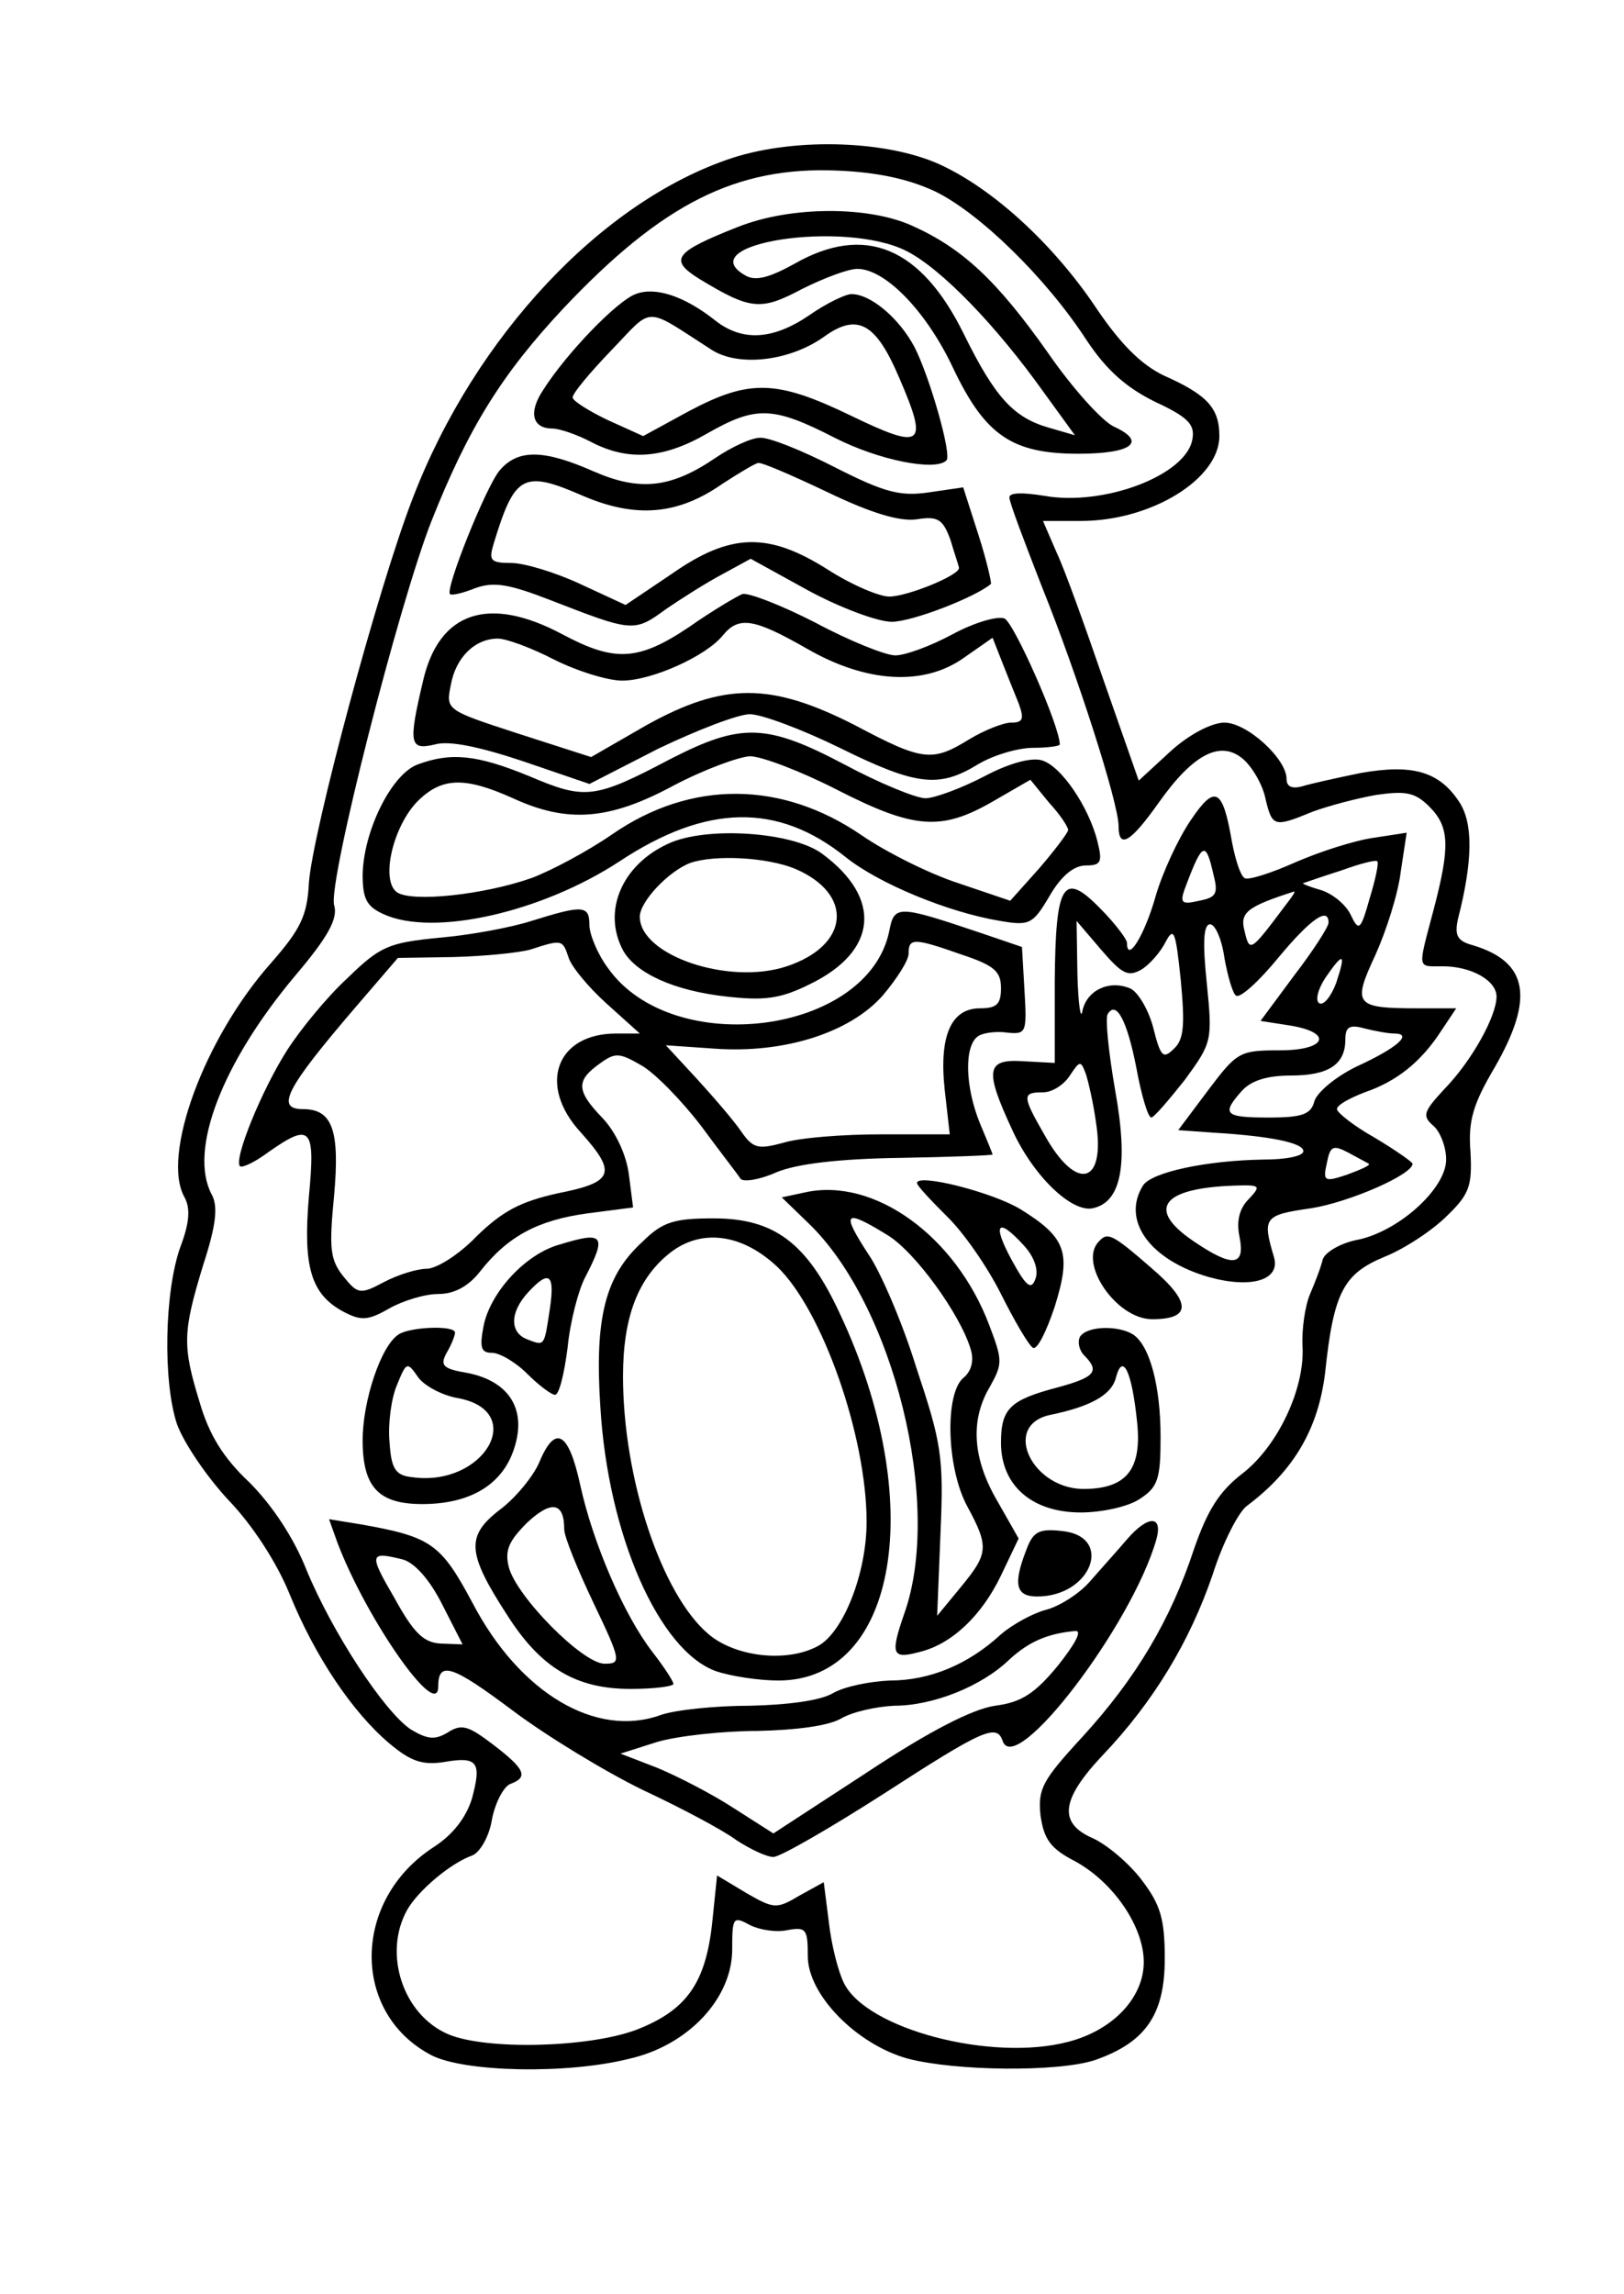 <?xml version="1.0" encoding="UTF-8" standalone="yes"?>
<svg version="1.0" xmlns="http://www.w3.org/2000/svg" width="50.992mm" height="71.998mm" viewBox="0 0 193 273" preserveAspectRatio="xMidYMid meet">
  <g transform="translate(0,273) scale(0.1,-0.1)" fill="#000000" stroke="none">
    <path d="M870 2542 c-155 -51 -306 -212 -380 -404 -42 -108 -120 -400 -124
-459 -2 -39 -10 -55 -45 -95 -80 -90 -131 -230 -103 -279 7 -13 6 -30 -5 -59
-19 -53 -21 -160 -4 -211 8 -22 35 -62 61 -90 29 -30 58 -75 73 -112 30 -74
75 -141 119 -178 25 -21 39 -26 65 -22 40 7 45 0 33 -44 -7 -22 -22 -42 -45
-57 -98 -63 -99 -198 -3 -248 39 -20 161 -23 236 -4 70 16 122 72 122 130 0
38 1 40 21 29 12 -6 32 -9 45 -6 22 4 24 1 24 -31 0 -46 58 -105 119 -122 58
-15 178 -16 222 -2 61 21 84 54 84 121 0 47 -5 64 -27 93 -15 20 -41 42 -58
50 -42 18 -39 46 11 99 61 64 104 136 131 215 12 38 31 75 41 82 56 42 85 92
93 159 10 95 22 117 70 137 25 10 58 32 75 49 27 26 30 36 28 76 -3 37 3 57
29 101 47 82 40 125 -26 145 -19 5 -22 12 -18 31 18 70 18 114 2 139 -24 37
-56 46 -118 35 -29 -6 -61 -13 -70 -16 -12 -3 -18 0 -18 9 0 24 -47 67 -74 67
-15 0 -42 -14 -64 -34 l-38 -35 -41 117 c-22 64 -47 134 -57 155 l-16 37 45 0
c84 0 165 50 165 101 0 33 -14 49 -66 72 -27 13 -51 37 -79 78 -49 74 -119
140 -183 171 -63 31 -175 35 -252 10z m242 -40 c53 -26 132 -103 180 -177 24
-36 47 -56 81 -73 39 -18 48 -27 45 -44 -6 -43 -105 -81 -177 -68 -25 4 -41 4
-41 -2 0 -6 18 -53 39 -107 42 -104 91 -257 91 -284 0 -28 14 -20 48 28 41 58
74 75 101 51 11 -10 23 -31 26 -47 8 -33 10 -34 56 -15 19 7 53 16 76 20 35 5
46 3 63 -14 24 -24 25 -47 5 -123 -19 -72 -20 -67 11 -67 34 0 64 -17 64 -36
0 -23 -29 -76 -62 -110 -25 -27 -27 -32 -13 -44 8 -7 15 -25 15 -40 0 -35 -58
-87 -108 -96 -18 -4 -36 -14 -39 -23 -2 -9 -9 -27 -15 -41 -6 -14 -10 -42 -9
-62 3 -51 -30 -120 -72 -152 -27 -21 -41 -43 -57 -89 -28 -85 -69 -154 -133
-224 -48 -52 -53 -62 -50 -93 4 -29 12 -40 41 -55 46 -25 82 -78 82 -120 0
-42 -36 -81 -90 -95 -91 -24 -240 15 -267 70 -7 14 -15 46 -18 73 l-6 47 -29
-16 c-27 -16 -30 -16 -63 3 l-35 21 -6 -58 c-8 -71 -31 -103 -91 -126 -57 -21
-178 -24 -223 -5 -54 23 -78 96 -49 148 13 23 52 56 78 65 9 4 20 23 23 43 4
20 14 39 22 42 22 8 17 18 -21 47 -29 22 -37 25 -54 14 -15 -9 -24 -8 -44 4
-32 22 -93 115 -124 190 -15 38 -41 77 -68 104 -31 29 -48 57 -59 95 -21 68
-20 84 4 163 16 49 18 71 10 85 -27 52 12 155 99 259 40 47 52 69 47 85 -7 28
77 358 116 457 44 111 84 175 157 253 118 125 206 169 326 164 48 -2 85 -10
117 -25z"/>
    <path d="M877 2460 c-76 -30 -83 -39 -46 -62 61 -37 73 -38 122 -12 26 13 55
24 66 24 33 0 82 -50 114 -118 38 -80 70 -102 149 -102 64 0 82 14 43 32 -14
6 -50 46 -79 88 -60 85 -101 124 -161 151 -52 24 -145 24 -208 -1z m201 -29
c41 -21 106 -88 163 -168 l37 -51 -31 9 c-42 12 -64 36 -101 111 -51 104 -118
132 -202 84 -29 -16 -46 -21 -58 -14 -68 38 118 67 192 29z"/>
    <path d="M755 2380 c-22 -8 -82 -70 -110 -114 -18 -27 -13 -46 11 -46 8 0 29
-7 46 -16 44 -23 86 -20 138 10 58 33 78 33 152 -5 53 -27 120 -40 133 -27 7
6 -20 100 -38 135 -18 34 -52 63 -75 63 -7 0 -30 -11 -50 -25 -44 -30 -81 -32
-114 -5 -36 28 -70 39 -93 30z m90 -66 c32 -21 93 -14 134 15 40 29 62 17 90
-49 35 -81 28 -86 -57 -45 -89 43 -121 44 -193 6 l-55 -30 -42 19 c-23 11 -42
23 -42 27 0 5 21 30 46 56 51 53 38 53 119 1z"/>
    <path d="M850 2185 c-53 -36 -90 -40 -145 -16 -59 26 -90 27 -112 1 -16 -19
-65 -141 -59 -147 2 -2 15 1 30 7 22 8 40 5 89 -14 98 -38 100 -39 138 -11 19
13 49 32 68 42 l33 18 69 -38 c37 -20 82 -37 99 -37 24 0 99 29 118 45 1 1 -5
28 -15 59 l-18 56 -41 -6 c-34 -5 -53 0 -112 30 -39 20 -79 36 -89 35 -10 0
-34 -11 -53 -24z m134 -41 c52 -25 86 -35 106 -32 25 4 31 0 40 -25 5 -17 10
-31 10 -33 0 -9 -62 -34 -83 -34 -12 0 -45 14 -73 32 -71 45 -116 44 -186 -5
l-55 -37 -54 25 c-30 14 -67 25 -82 25 -25 0 -27 3 -21 23 25 82 35 88 106 57
63 -27 113 -23 166 14 20 13 40 25 43 25 4 1 41 -15 83 -35z"/>
    <path d="M882 2023 c-7 -3 -36 -20 -63 -39 -61 -41 -89 -42 -151 -9 -88 47
-147 27 -166 -55 -18 -76 -16 -83 14 -76 17 5 54 -3 105 -20 l79 -27 82 42
c46 22 95 41 109 41 14 0 62 -18 107 -40 91 -45 118 -48 164 -20 18 11 48 20
66 20 17 0 32 2 32 4 0 22 -55 146 -66 150 -9 3 -36 -5 -62 -19 -26 -14 -56
-25 -68 -25 -11 0 -54 17 -95 39 -41 21 -80 36 -87 34z m77 -65 c71 -41 140
-45 188 -10 l33 23 11 -28 c6 -15 15 -38 20 -50 7 -19 5 -23 -9 -23 -9 0 -32
-9 -50 -20 -44 -27 -55 -26 -136 17 -100 51 -156 51 -248 0 l-66 -38 -87 28
c-86 28 -86 28 -80 58 6 33 29 55 56 55 10 0 40 -11 67 -25 28 -14 64 -25 81
-25 35 0 100 29 120 54 19 23 37 20 100 -16z"/>
    <path d="M797 1827 c-91 -48 -102 -49 -168 -21 -63 26 -94 29 -134 14 -31 -12
-64 -79 -65 -131 0 -29 5 -38 25 -47 59 -27 188 2 281 63 103 68 188 70 269 5
40 -32 123 -66 184 -76 35 -6 39 -4 59 30 14 24 29 36 43 36 18 0 20 4 14 28
-10 41 -43 90 -66 97 -12 4 -39 -3 -69 -19 -27 -14 -59 -26 -70 -26 -11 0 -55
18 -96 40 -93 49 -123 50 -207 7z m198 -37 c92 -47 124 -49 185 -14 l45 26 22
-27 c13 -14 23 -29 23 -33 -1 -4 -16 -24 -35 -46 l-34 -38 -62 21 c-34 11 -86
37 -115 57 -95 65 -203 66 -297 1 -29 -20 -72 -43 -96 -52 -57 -20 -142 -29
-160 -17 -20 14 -5 78 24 108 29 29 56 30 114 4 65 -30 115 -26 191 15 36 19
77 34 91 35 14 0 61 -18 104 -40z"/>
    <path d="M1416 1754 c-15 -22 -34 -63 -42 -91 -13 -46 -34 -80 -34 -55 0 4
-14 23 -32 41 -44 45 -53 30 -54 -87 l0 -97 -37 2 c-45 3 -47 -10 -13 -83 25
-54 70 -97 95 -92 34 7 43 51 27 140 -8 46 -12 86 -9 91 10 17 23 -7 34 -63 6
-33 14 -60 18 -60 3 0 21 21 40 45 32 44 33 46 26 115 -5 48 -4 70 4 70 6 0
14 -18 17 -40 4 -22 10 -43 14 -45 5 -3 27 17 50 45 39 47 60 61 60 42 0 -5
-18 -33 -41 -63 l-40 -54 32 -5 c55 -8 48 -30 -9 -30 -48 0 -51 -2 -85 -47
l-36 -48 42 -3 c67 -4 107 -12 107 -22 0 -6 -21 -10 -47 -10 -68 -1 -134 -15
-144 -31 -26 -42 9 -89 79 -109 51 -14 85 -3 77 24 -14 47 -12 50 44 58 45 7
121 40 121 53 0 2 -20 16 -45 31 -25 14 -45 30 -45 34 0 5 15 13 33 20 38 13
67 36 91 73 l18 27 -45 0 c-76 0 -79 4 -51 64 13 29 27 73 30 99 l7 46 -39 -6
c-22 -3 -63 -16 -93 -29 -29 -13 -57 -22 -61 -19 -5 3 -11 22 -15 43 -11 64
-20 69 -49 26z m27 -65 c6 -23 3 -27 -17 -31 -22 -5 -24 -3 -15 20 19 50 23
51 32 11z m186 -28 c-11 -39 -13 -40 -23 -19 -6 12 -22 25 -36 29 -14 4 -23 8
-20 8 3 1 23 8 45 15 22 8 41 13 43 11 2 -2 -2 -21 -9 -44z m-100 -8 c-42 -56
-43 -57 -49 -31 -6 22 3 29 59 47 2 0 -3 -7 -10 -16z m-172 -77 c10 6 23 21
29 33 10 19 12 12 18 -45 5 -53 4 -71 -8 -82 -13 -13 -16 -10 -25 26 -6 22
-19 43 -28 46 -25 10 -51 -3 -56 -27 -2 -12 -5 7 -6 43 l-1 64 29 -34 c25 -29
32 -33 48 -24z m232 -16 c-6 -16 -15 -27 -20 -24 -5 3 -2 16 7 30 22 32 25 30
13 -6z m69 -60 c23 0 4 -17 -44 -39 -25 -12 -48 -31 -51 -42 -4 -15 -14 -19
-54 -19 -53 0 -57 4 -32 32 11 12 30 18 58 18 45 0 65 13 65 43 0 15 5 18 23
13 12 -3 28 -6 35 -6z m-355 -105 c12 -75 -23 -84 -61 -16 -27 47 -27 51 -2
51 11 0 25 9 32 20 12 18 13 18 19 2 3 -9 9 -35 12 -57z m325 -50 c2 -2 -10
-7 -26 -13 -27 -9 -29 -8 -24 14 4 20 7 22 26 12 11 -6 22 -12 24 -13z m-143
-42 c-11 -11 -15 -26 -11 -45 7 -35 -8 -37 -55 -5 -56 38 -38 63 49 66 31 1
32 0 17 -16z"/>
    <path d="M794 1726 c-55 -25 -79 -80 -54 -127 15 -27 60 -48 123 -55 45 -5 64
-3 100 15 80 39 86 102 14 155 -35 26 -138 33 -183 12z m151 -30 c70 -30 65
-91 -10 -116 -69 -23 -175 13 -175 59 0 18 34 54 60 64 29 10 91 7 125 -7z"/>
    <path d="M631 1634 c-25 -8 -74 -17 -110 -20 -60 -6 -70 -10 -109 -48 -24 -22
-56 -61 -72 -86 -30 -47 -64 -130 -56 -138 3 -2 18 5 34 17 50 35 56 30 48
-53 -7 -83 2 -116 41 -137 21 -11 29 -11 55 4 16 9 42 17 58 17 19 0 36 9 50
27 33 42 69 61 128 69 l54 7 -5 39 c-3 24 -16 51 -31 67 -32 33 -32 45 -4 65
19 14 24 13 50 -2 16 -9 48 -42 71 -72 22 -30 44 -58 47 -63 4 -4 23 -1 43 8
24 10 75 16 147 17 60 1 110 3 110 4 0 1 -7 18 -15 37 -18 44 -19 93 -2 104 6
4 22 6 35 4 22 -2 23 0 20 50 l-3 52 -50 17 c-98 33 -102 33 -108 2 -25 -123
-258 -153 -335 -44 -12 16 -22 40 -22 51 0 24 -8 24 -69 5z m44 -43 c3 -11 24
-36 45 -55 l40 -36 -28 0 c-72 0 -94 -62 -42 -118 43 -48 39 -59 -27 -72 -45
-10 -66 -21 -97 -51 -21 -22 -48 -39 -60 -39 -11 0 -34 -7 -51 -16 -28 -15
-31 -14 -48 7 -16 20 -17 34 -11 96 7 78 -2 103 -37 103 -33 0 -21 24 64 123
l49 57 66 1 c37 1 78 5 92 9 37 12 38 12 45 -9z m468 3 c39 -13 47 -20 47 -40
0 -19 -5 -24 -25 -24 -34 0 -49 -32 -42 -97 l6 -53 -82 0 c-45 0 -97 -4 -116
-10 -30 -8 -36 -7 -50 13 -8 12 -32 40 -53 63 l-37 40 58 -4 c83 -6 161 19
200 63 17 20 31 42 31 50 0 19 6 19 63 -1z"/>
    <path d="M1090 1322 c0 -3 16 -20 35 -39 20 -19 49 -61 65 -93 16 -32 33 -61
38 -64 5 -3 16 19 26 49 20 64 14 82 -41 116 -33 20 -123 43 -123 31z m127
-74 c13 -14 18 -30 14 -40 -5 -14 -11 -9 -28 22 -24 44 -17 52 14 18z"/>
    <path d="M957 1311 l-28 -6 31 -30 c102 -97 161 -335 115 -465 -17 -49 -15
-55 18 -46 38 9 74 43 97 91 l21 44 -25 44 c-30 51 -33 97 -9 137 15 27 15 31
-1 73 -40 106 -137 176 -219 158z m98 -51 c33 -20 87 -95 99 -136 4 -13 1 -26
-9 -34 -22 -19 -20 -107 5 -153 26 -48 25 -56 -8 -96 l-28 -34 4 99 c4 91 1
107 -29 197 -17 55 -43 114 -56 133 -34 52 -30 56 22 24z"/>
    <path d="M763 1252 c-44 -40 -57 -90 -50 -196 9 -153 70 -291 138 -315 18 -6
51 -11 74 -11 142 0 178 214 73 437 -39 84 -78 113 -150 113 -47 0 -61 -4 -85
-28z m160 -29 c54 -51 107 -202 107 -304 0 -62 -28 -132 -58 -148 -37 -20 -98
-13 -130 14 -56 47 -102 185 -102 307 0 71 18 117 56 147 37 29 85 23 127 -16z"/>
    <path d="M665 1249 c-41 -11 -83 -57 -91 -97 -5 -26 -3 -32 10 -32 9 0 28 -11
42 -25 14 -14 29 -25 33 -25 5 0 11 25 15 56 3 31 13 69 21 84 26 50 22 55
-30 39z m-12 -76 c-7 -46 -6 -45 -27 -37 -21 8 -21 32 1 56 25 27 32 22 26
-19z"/>
    <path d="M1307 1253 c-26 -25 20 -93 63 -93 47 0 47 20 -1 61 -46 40 -52 43
-62 32z"/>
    <path d="M473 1142 c-21 -13 -43 -79 -43 -126 0 -56 19 -76 71 -76 57 0 95 23
109 65 16 47 -5 81 -55 91 -30 5 -33 9 -25 24 6 10 10 21 10 24 0 9 -53 7 -67
-2z m71 -76 c83 -16 30 -106 -55 -94 -20 2 -25 10 -27 42 -2 21 2 52 9 68 11
27 12 28 25 9 7 -10 29 -22 48 -25z"/>
    <path d="M1284 1139 c-3 -6 -1 -16 5 -22 19 -19 13 -26 -31 -38 -57 -15 -68
-25 -68 -66 0 -51 37 -83 95 -83 25 0 57 7 70 16 22 14 25 24 25 74 0 61 -13
109 -33 122 -18 11 -55 10 -63 -3z m68 -101 c6 -56 -12 -79 -61 -80 -63 -2
-101 75 -43 88 49 10 74 24 79 45 8 30 19 6 25 -53z"/>
    <path d="M640 989 c-7 -16 -28 -42 -47 -56 -40 -31 -39 -51 9 -125 40 -63 82
-88 147 -88 28 0 51 3 51 6 0 3 -11 20 -25 38 -34 44 -71 130 -86 199 -14 64
-30 72 -49 26z m30 -79 c0 -9 16 -48 35 -88 33 -69 33 -72 13 -72 -26 0 -105
80 -114 115 -5 20 0 31 22 53 29 27 44 24 44 -8z"/>
    <path d="M400 894 c35 -92 120 -213 120 -171 0 31 17 25 89 -29 40 -30 109
-72 154 -94 45 -21 96 -48 112 -60 17 -11 36 -20 44 -20 8 0 67 34 131 75 119
77 135 84 142 63 15 -44 154 138 183 240 8 29 -10 29 -35 0 -11 -13 -31 -35
-44 -50 -13 -15 -37 -30 -53 -34 -15 -4 -39 -17 -53 -29 -39 -36 -85 -55 -132
-55 -24 -1 -54 -7 -68 -15 -15 -9 -54 -14 -99 -15 -41 0 -89 -5 -106 -11 -77
-28 -168 26 -224 133 -38 71 -49 79 -134 94 l-37 6 10 -28z m78 -20 c14 -4 32
-24 47 -54 l24 -47 -26 1 c-20 1 -32 12 -55 54 -31 53 -30 56 10 46z m780
-126 c-28 -34 -44 -44 -75 -48 -27 -4 -78 -30 -152 -79 l-112 -73 -47 30 c-26
17 -67 38 -91 48 l-44 17 44 14 c24 7 78 13 119 13 46 1 85 6 100 15 14 8 42
14 63 15 46 0 104 23 137 55 23 21 45 31 79 34 8 0 -2 -17 -21 -41z"/>
    <path d="M1220 885 c-16 -41 -12 -55 13 -55 65 0 92 72 29 78 -27 3 -34 -1
-42 -23z"/>
  </g>
</svg>